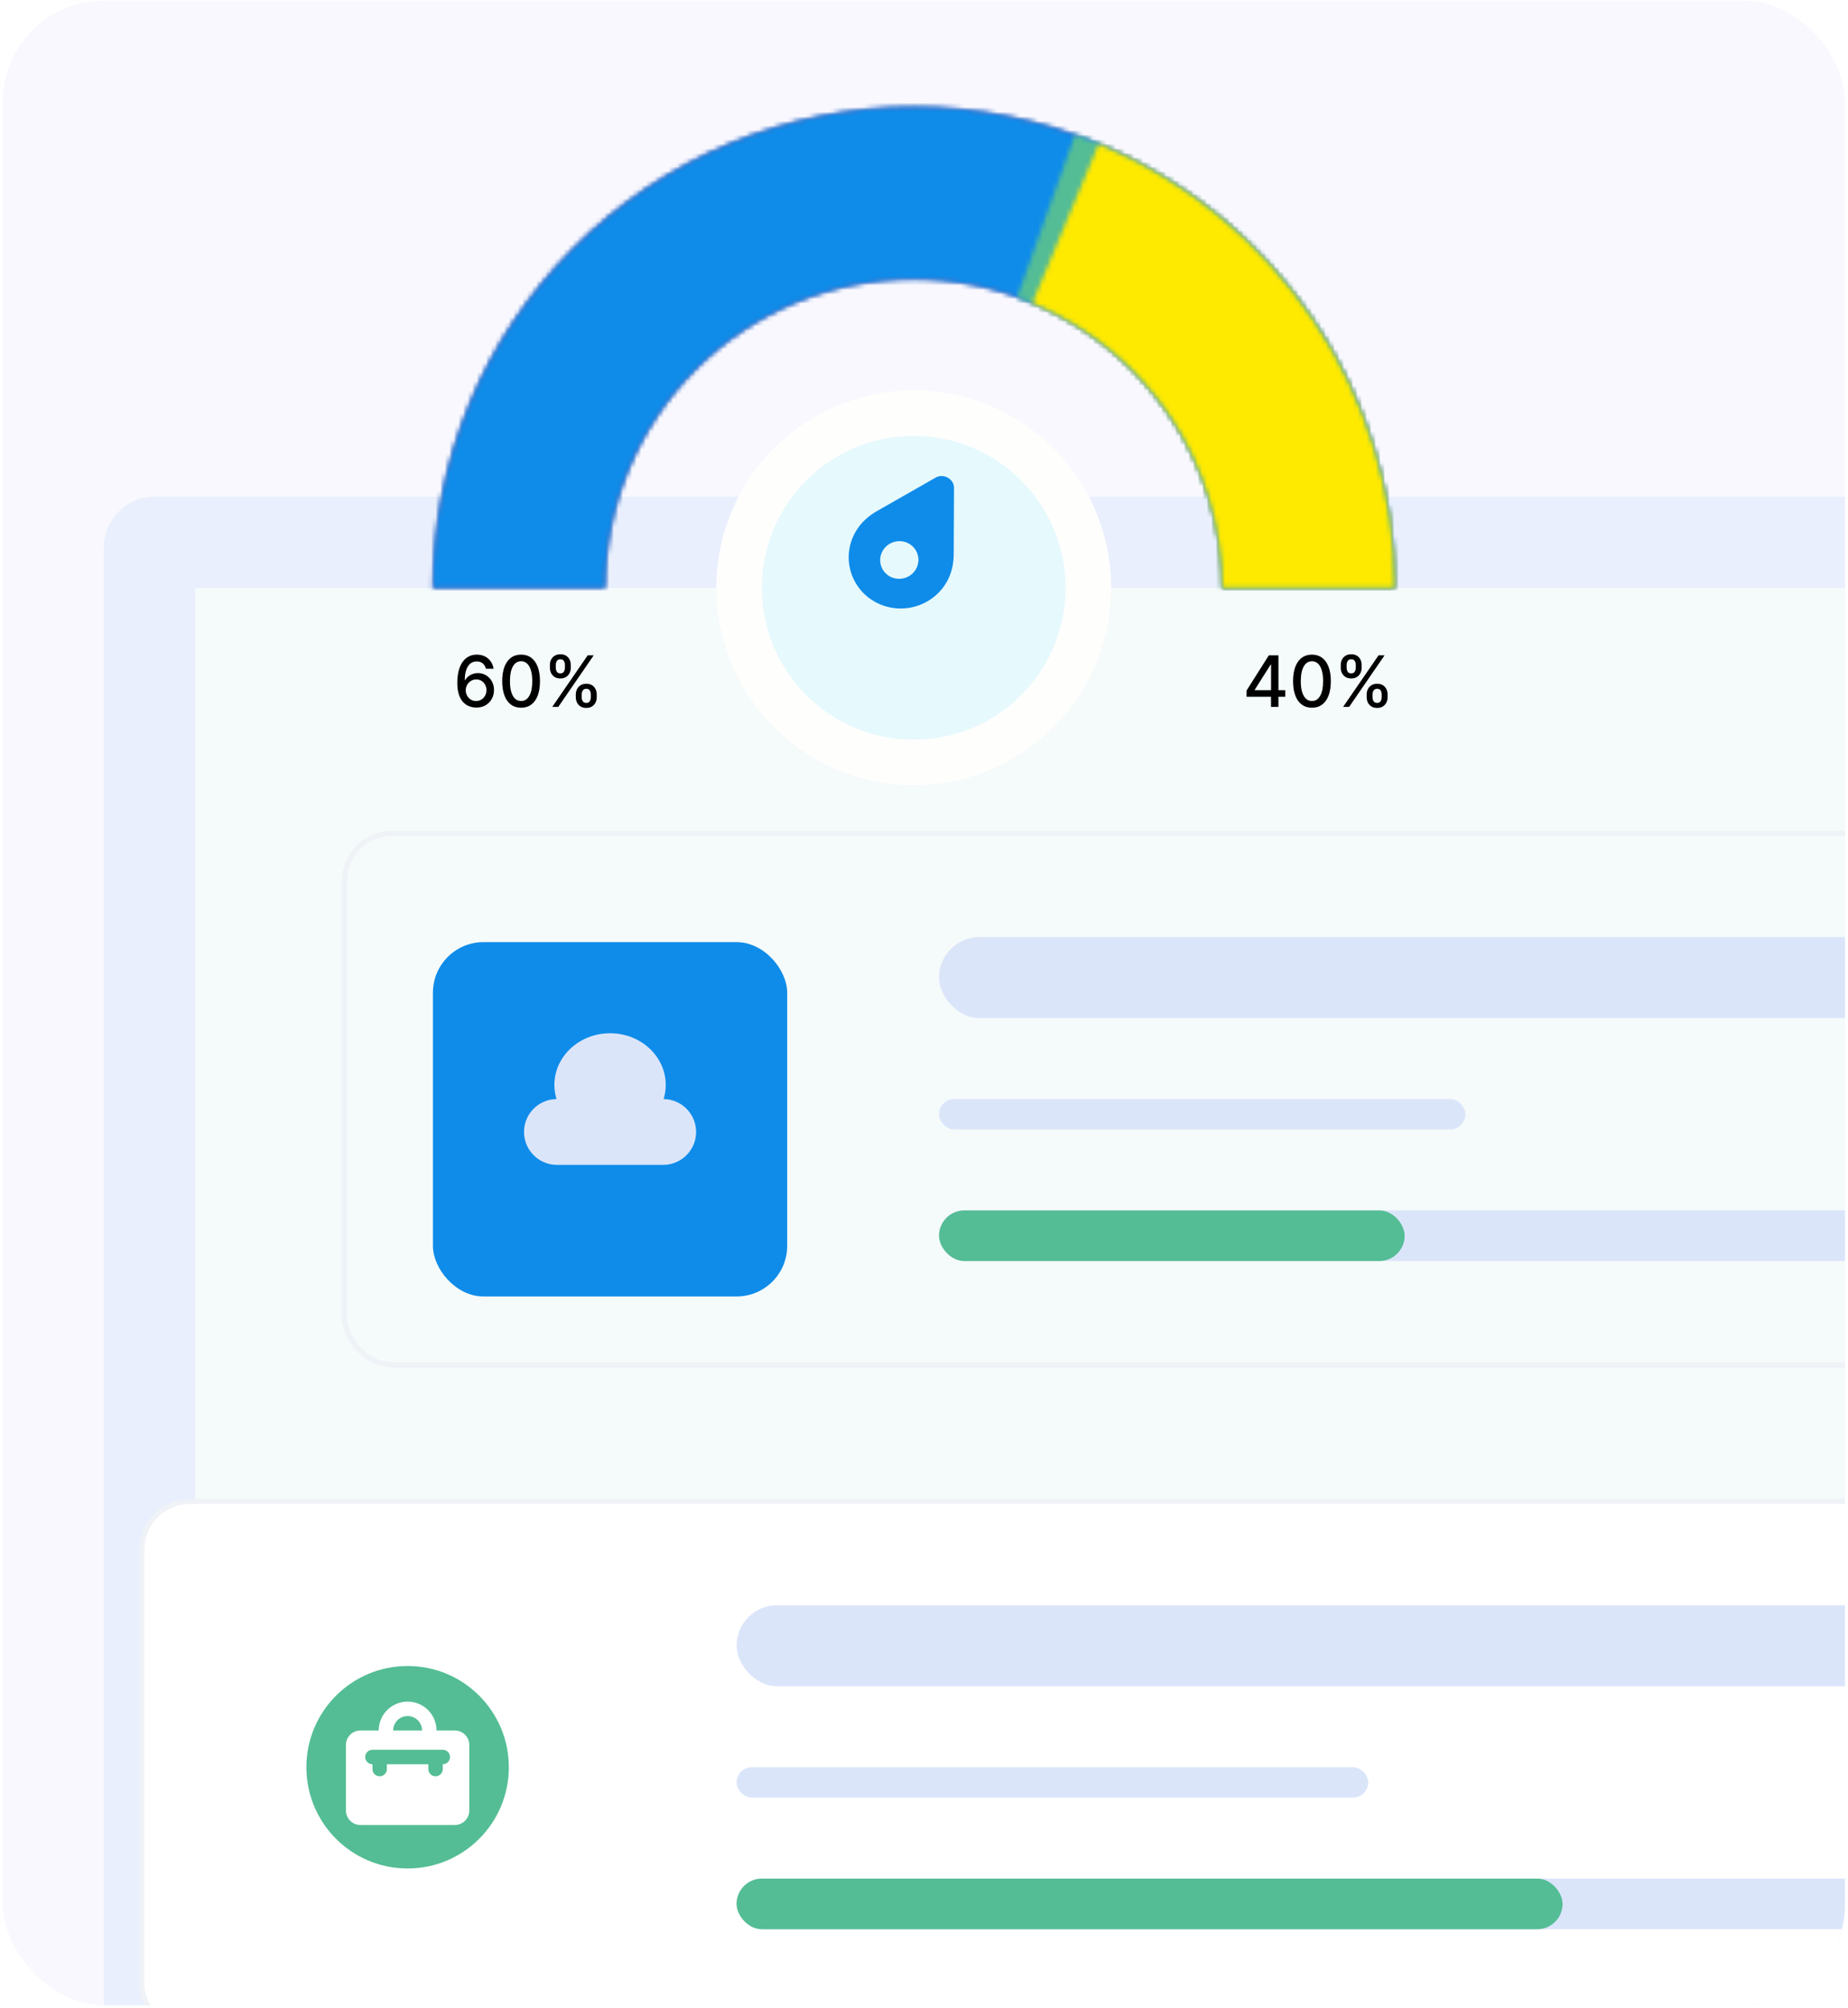 <svg width="405" height="440" viewBox="0 0 405 440" fill="none" xmlns="http://www.w3.org/2000/svg">
<g clip-path="url(#clip0_51_4557)">
<rect x="0.596" y="0.132" width="403.742" height="439.236" rx="22.184" fill="#F9F8FE"/>
<rect x="22.78" y="108.832" width="391.541" height="389.323" rx="11.092" fill="#E9EFFC"/>
<rect x="42.745" y="128.797" width="361.593" height="348.283" fill="#F5FAFA"/>
<rect x="75.466" y="182.592" width="346.065" height="116.464" rx="10.537" stroke="#EFF2F7" stroke-width="1.109"/>
<g filter="url(#filter0_d_51_4557)">
<rect x="94.876" y="202.003" width="77.643" height="77.643" rx="11.092" fill="#0F8CE9"/>
</g>
<path fill-rule="evenodd" clip-rule="evenodd" d="M145.439 240.825C145.739 239.843 145.899 238.806 145.899 237.735C145.899 231.477 140.436 226.405 133.698 226.405C126.959 226.405 121.497 231.477 121.497 237.735C121.497 238.806 121.657 239.843 121.956 240.825C118.018 240.876 114.842 244.084 114.842 248.034C114.842 252.016 118.07 255.244 122.051 255.244H145.344C149.326 255.244 152.554 252.016 152.554 248.034C152.554 244.084 149.377 240.876 145.439 240.825Z" fill="#DBE5FA"/>
<rect x="205.795" y="265.226" width="210.745" height="11.092" rx="5.546" fill="#DBE5FA"/>
<rect x="205.795" y="265.226" width="102.045" height="11.092" rx="5.546" fill="#54BD95"/>
<rect x="205.795" y="240.824" width="115.355" height="6.655" rx="3.328" fill="#DBE5FA"/>
<rect x="205.795" y="205.331" width="210.745" height="17.747" rx="8.873" fill="#DBE5FA"/>
<rect x="31.099" y="329.004" width="384.886" height="116.464" rx="10.537" fill="white" stroke="#EFF2F7" stroke-width="1.109"/>
<g filter="url(#filter1_d_51_4557)">
<rect x="50.509" y="348.415" width="77.643" height="77.643" rx="11.092" fill="white"/>
</g>
<rect x="161.427" y="411.638" width="252.894" height="11.092" rx="5.546" fill="#DBE5FA"/>
<rect x="161.427" y="411.638" width="181.019" height="11.092" rx="5.546" fill="#54BD95"/>
<rect x="161.427" y="387.236" width="138.426" height="6.655" rx="3.328" fill="#DBE5FA"/>
<rect x="161.427" y="351.743" width="252.894" height="17.747" rx="8.873" fill="#DBE5FA"/>
<g clip-path="url(#clip1_51_4557)">
<path d="M97.04 383.413H81.621C80.746 383.413 80.037 384.122 80.037 384.997C80.037 385.872 80.746 386.581 81.621 386.581V387.637C81.621 388.512 82.33 389.221 83.205 389.221C84.08 389.221 84.789 388.512 84.789 387.637V386.581H93.872V387.637C93.872 388.512 94.581 389.221 95.456 389.221C96.331 389.221 97.04 388.512 97.04 387.637V386.581C97.915 386.581 98.624 385.872 98.624 384.997C98.624 384.122 97.915 383.413 97.04 383.413Z" fill="#54BD95"/>
<path d="M89.331 376.02C87.581 376.02 86.162 377.439 86.162 379.188H92.499C92.499 377.439 91.08 376.02 89.331 376.02Z" fill="#54BD95"/>
<path d="M89.331 365.053C77.079 365.053 67.147 374.985 67.147 387.236C67.147 399.488 77.079 409.42 89.331 409.42C101.582 409.42 111.514 399.488 111.514 387.236C111.514 374.985 101.582 365.053 89.331 365.053ZM102.849 396.72C102.849 398.47 101.43 399.888 99.68 399.888H78.981C77.231 399.888 75.812 398.47 75.812 396.72V382.357C75.812 380.607 77.231 379.188 78.981 379.188H82.994C82.994 375.689 85.831 372.852 89.331 372.852C92.83 372.852 95.667 375.689 95.667 379.188H99.68C101.43 379.188 102.849 380.607 102.849 382.357V396.72H102.849Z" fill="#54BD95"/>
</g>
<mask id="path-20-inside-1_51_4557" fill="white">
<path d="M305.621 128.797C305.621 114.959 302.896 101.257 297.6 88.473C292.305 75.689 284.543 64.072 274.758 54.288C264.974 44.503 253.357 36.741 240.573 31.446C227.789 26.15 214.086 23.425 200.249 23.425C186.411 23.425 172.709 26.15 159.925 31.446C147.14 36.741 135.524 44.503 125.739 54.288C115.955 64.072 108.193 75.689 102.897 88.473C97.602 101.257 94.876 114.959 94.876 128.797H132.603C132.603 119.914 134.353 111.117 137.752 102.91C141.152 94.703 146.135 87.246 152.416 80.964C158.698 74.683 166.155 69.7 174.362 66.301C182.569 62.901 191.365 61.151 200.249 61.151C209.132 61.151 217.928 62.901 226.136 66.301C234.343 69.7 241.8 74.683 248.081 80.964C254.363 87.246 259.346 94.703 262.745 102.91C266.145 111.117 267.894 119.914 267.894 128.797H305.621Z"/>
</mask>
<path d="M305.621 128.797C305.621 114.959 302.896 101.257 297.6 88.473C292.305 75.689 284.543 64.072 274.758 54.288C264.974 44.503 253.357 36.741 240.573 31.446C227.789 26.15 214.086 23.425 200.249 23.425C186.411 23.425 172.709 26.15 159.925 31.446C147.14 36.741 135.524 44.503 125.739 54.288C115.955 64.072 108.193 75.689 102.897 88.473C97.602 101.257 94.876 114.959 94.876 128.797H132.603C132.603 119.914 134.353 111.117 137.752 102.91C141.152 94.703 146.135 87.246 152.416 80.964C158.698 74.683 166.155 69.7 174.362 66.301C182.569 62.901 191.365 61.151 200.249 61.151C209.132 61.151 217.928 62.901 226.136 66.301C234.343 69.7 241.8 74.683 248.081 80.964C254.363 87.246 259.346 94.703 262.745 102.91C266.145 111.117 267.894 119.914 267.894 128.797H305.621Z" stroke="#52459F" stroke-width="75.424" mask="url(#path-20-inside-1_51_4557)"/>
<mask id="path-21-inside-2_51_4557" fill="white">
<path d="M305.621 128.797C305.621 100.851 294.519 74.049 274.758 54.288C254.997 34.526 228.195 23.425 200.249 23.425C172.302 23.425 145.5 34.526 125.739 54.288C105.978 74.049 94.876 100.851 94.876 128.797L132.622 128.797C132.622 110.861 139.747 93.66 152.429 80.978C165.112 68.295 182.313 61.17 200.249 61.17C218.185 61.17 235.386 68.295 248.068 80.978C260.751 93.66 267.876 110.861 267.876 128.797H305.621Z"/>
</mask>
<path d="M305.621 128.797C305.621 100.851 294.519 74.049 274.758 54.288C254.997 34.526 228.195 23.425 200.249 23.425C172.302 23.425 145.5 34.526 125.739 54.288C105.978 74.049 94.876 100.851 94.876 128.797L132.622 128.797C132.622 110.861 139.747 93.66 152.429 80.978C165.112 68.295 182.313 61.17 200.249 61.17C218.185 61.17 235.386 68.295 248.068 80.978C260.751 93.66 267.876 110.861 267.876 128.797H305.621Z" stroke="#0F8CE9" stroke-width="75.424" mask="url(#path-21-inside-2_51_4557)"/>
<mask id="path-22-inside-3_51_4557" fill="white">
<path d="M305.621 128.797C305.621 107.047 298.891 85.83 286.353 68.057C273.816 50.284 256.086 36.826 235.596 29.53L222.934 65.089C236.084 69.771 247.463 78.408 255.51 89.815C263.556 101.221 267.876 114.838 267.876 128.797H305.621Z"/>
</mask>
<path d="M305.621 128.797C305.621 107.047 298.891 85.83 286.353 68.057C273.816 50.284 256.086 36.826 235.596 29.53L222.934 65.089C236.084 69.771 247.463 78.408 255.51 89.815C263.556 101.221 267.876 114.838 267.876 128.797H305.621Z" stroke="#54BD95" stroke-width="75.424" mask="url(#path-22-inside-3_51_4557)"/>
<mask id="path-23-inside-4_51_4557" fill="white">
<path d="M305.621 128.797C305.621 107.996 299.465 87.66 287.927 70.352C276.39 53.044 259.988 39.538 240.788 31.535L226.266 66.375C238.589 71.511 249.115 80.18 256.52 91.288C263.924 102.396 267.876 115.447 267.876 128.797H305.621Z"/>
</mask>
<path d="M305.621 128.797C305.621 107.996 299.465 87.66 287.927 70.352C276.39 53.044 259.988 39.538 240.788 31.535L226.266 66.375C238.589 71.511 249.115 80.18 256.52 91.288C263.924 102.396 267.876 115.447 267.876 128.797H305.621Z" stroke="#FEE900" stroke-width="75.424" mask="url(#path-23-inside-4_51_4557)"/>
<path d="M104.342 155.043C103.839 155.036 103.342 154.944 102.853 154.768C102.368 154.591 101.927 154.297 101.53 153.885C101.133 153.473 100.815 152.92 100.576 152.225C100.341 151.531 100.223 150.663 100.223 149.623C100.223 148.637 100.32 147.762 100.515 146.998C100.714 146.233 100.999 145.588 101.37 145.062C101.741 144.533 102.19 144.13 102.716 143.855C103.241 143.579 103.831 143.441 104.486 143.441C105.158 143.441 105.756 143.573 106.278 143.838C106.8 144.103 107.223 144.468 107.546 144.935C107.873 145.402 108.081 145.933 108.169 146.529H106.487C106.373 146.058 106.147 145.674 105.809 145.377C105.471 145.079 105.03 144.93 104.486 144.93C103.659 144.93 103.013 145.29 102.55 146.011C102.091 146.731 101.859 147.733 101.855 149.016H101.938C102.133 148.696 102.372 148.424 102.655 148.2C102.942 147.972 103.261 147.797 103.614 147.676C103.971 147.551 104.346 147.489 104.739 147.489C105.394 147.489 105.986 147.648 106.515 147.968C107.048 148.284 107.473 148.722 107.789 149.281C108.105 149.84 108.263 150.479 108.263 151.2C108.263 151.92 108.099 152.573 107.772 153.157C107.449 153.742 106.993 154.205 106.405 154.547C105.817 154.885 105.129 155.051 104.342 155.043ZM104.337 153.61C104.771 153.61 105.158 153.503 105.5 153.29C105.842 153.076 106.112 152.79 106.311 152.429C106.509 152.069 106.609 151.667 106.609 151.222C106.609 150.788 106.511 150.393 106.316 150.036C106.125 149.68 105.861 149.397 105.522 149.187C105.188 148.977 104.806 148.873 104.375 148.873C104.048 148.873 103.745 148.935 103.466 149.06C103.19 149.185 102.947 149.358 102.738 149.578C102.528 149.799 102.363 150.053 102.241 150.339C102.124 150.623 102.065 150.922 102.065 151.238C102.065 151.661 102.162 152.053 102.357 152.413C102.556 152.773 102.826 153.064 103.168 153.284C103.513 153.501 103.903 153.61 104.337 153.61ZM114.203 155.076C113.332 155.073 112.588 154.843 111.97 154.387C111.352 153.931 110.88 153.268 110.553 152.396C110.226 151.525 110.062 150.475 110.062 149.248C110.062 148.023 110.226 146.978 110.553 146.11C110.884 145.242 111.358 144.581 111.976 144.125C112.597 143.669 113.34 143.441 114.203 143.441C115.067 143.441 115.808 143.671 116.426 144.13C117.043 144.586 117.516 145.248 117.843 146.115C118.174 146.979 118.339 148.023 118.339 149.248C118.339 150.479 118.176 151.531 117.848 152.402C117.521 153.269 117.049 153.933 116.431 154.393C115.814 154.848 115.071 155.076 114.203 155.076ZM114.203 153.604C114.968 153.604 115.566 153.231 115.996 152.485C116.429 151.738 116.646 150.659 116.646 149.248C116.646 148.31 116.547 147.518 116.349 146.871C116.154 146.22 115.872 145.728 115.505 145.393C115.141 145.055 114.707 144.886 114.203 144.886C113.442 144.886 112.845 145.261 112.411 146.011C111.977 146.761 111.759 147.84 111.755 149.248C111.755 150.189 111.852 150.985 112.047 151.635C112.246 152.282 112.527 152.773 112.891 153.108C113.255 153.439 113.692 153.604 114.203 153.604ZM126.19 152.771V152.176C126.19 151.749 126.279 151.36 126.455 151.007C126.635 150.65 126.896 150.365 127.238 150.152C127.584 149.935 128.001 149.827 128.49 149.827C128.99 149.827 129.409 149.933 129.747 150.146C130.085 150.36 130.341 150.645 130.514 151.001C130.69 151.358 130.778 151.749 130.778 152.176V152.771C130.778 153.198 130.69 153.589 130.514 153.946C130.337 154.299 130.078 154.584 129.736 154.801C129.398 155.014 128.982 155.12 128.49 155.12C127.994 155.12 127.574 155.014 127.233 154.801C126.891 154.584 126.632 154.299 126.455 153.946C126.279 153.589 126.19 153.198 126.19 152.771ZM127.475 152.176V152.771C127.475 153.087 127.551 153.374 127.701 153.632C127.852 153.889 128.115 154.018 128.49 154.018C128.861 154.018 129.12 153.889 129.267 153.632C129.414 153.374 129.488 153.087 129.488 152.771V152.176C129.488 151.86 129.416 151.573 129.273 151.316C129.133 151.058 128.872 150.93 128.49 150.93C128.122 150.93 127.861 151.058 127.707 151.316C127.552 151.573 127.475 151.86 127.475 152.176ZM120.511 146.308V145.713C120.511 145.286 120.599 144.895 120.775 144.538C120.955 144.182 121.216 143.897 121.558 143.684C121.904 143.47 122.321 143.364 122.81 143.364C123.31 143.364 123.729 143.47 124.067 143.684C124.406 143.897 124.661 144.182 124.834 144.538C125.007 144.895 125.093 145.286 125.093 145.713V146.308C125.093 146.735 125.005 147.126 124.828 147.483C124.656 147.836 124.398 148.121 124.056 148.338C123.718 148.551 123.303 148.658 122.81 148.658C122.31 148.658 121.889 148.551 121.547 148.338C121.209 148.121 120.952 147.836 120.775 147.483C120.599 147.126 120.511 146.735 120.511 146.308ZM121.801 145.713V146.308C121.801 146.625 121.874 146.911 122.021 147.169C122.172 147.426 122.435 147.555 122.81 147.555C123.178 147.555 123.435 147.426 123.582 147.169C123.733 146.911 123.808 146.625 123.808 146.308V145.713C123.808 145.397 123.736 145.11 123.593 144.853C123.45 144.595 123.189 144.467 122.81 144.467C122.442 144.467 122.181 144.595 122.027 144.853C121.876 145.11 121.801 145.397 121.801 145.713ZM121.034 154.889L128.799 143.595H130.117L122.352 154.889H121.034Z" fill="black"/>
<path d="M273.195 152.683V151.304L278.075 143.595H279.161V145.625H278.472L274.981 151.15V151.238H281.67V152.683H273.195ZM278.549 154.889V152.264L278.56 151.635V143.595H280.176V154.889H278.549ZM287.524 155.076C286.653 155.073 285.908 154.843 285.291 154.387C284.673 153.931 284.201 153.268 283.873 152.396C283.546 151.525 283.383 150.475 283.383 149.248C283.383 148.023 283.546 146.978 283.873 146.11C284.204 145.242 284.679 144.581 285.296 144.125C285.917 143.669 286.66 143.441 287.524 143.441C288.388 143.441 289.129 143.671 289.746 144.13C290.364 144.586 290.836 145.248 291.163 146.115C291.494 146.979 291.66 148.023 291.66 149.248C291.66 150.479 291.496 151.531 291.169 152.402C290.842 153.269 290.369 153.933 289.752 154.393C289.134 154.848 288.392 155.076 287.524 155.076ZM287.524 153.604C288.289 153.604 288.886 153.231 289.316 152.485C289.75 151.738 289.967 150.659 289.967 149.248C289.967 148.31 289.868 147.518 289.669 146.871C289.474 146.22 289.193 145.728 288.825 145.393C288.461 145.055 288.028 144.886 287.524 144.886C286.763 144.886 286.166 145.261 285.732 146.011C285.298 146.761 285.079 147.84 285.076 149.248C285.076 150.189 285.173 150.985 285.368 151.635C285.566 152.282 285.848 152.773 286.212 153.108C286.575 153.439 287.013 153.604 287.524 153.604ZM299.511 152.771V152.176C299.511 151.749 299.599 151.36 299.776 151.007C299.956 150.65 300.217 150.365 300.559 150.152C300.904 149.935 301.321 149.827 301.81 149.827C302.31 149.827 302.729 149.933 303.068 150.146C303.406 150.36 303.661 150.645 303.834 151.001C304.011 151.358 304.099 151.749 304.099 152.176V152.771C304.099 153.198 304.011 153.589 303.834 153.946C303.658 154.299 303.399 154.584 303.057 154.801C302.718 155.014 302.303 155.12 301.81 155.12C301.314 155.12 300.895 155.014 300.553 154.801C300.211 154.584 299.952 154.299 299.776 153.946C299.599 153.589 299.511 153.198 299.511 152.771ZM300.796 152.176V152.771C300.796 153.087 300.871 153.374 301.022 153.632C301.173 153.889 301.435 154.018 301.81 154.018C302.182 154.018 302.441 153.889 302.588 153.632C302.735 153.374 302.809 153.087 302.809 152.771V152.176C302.809 151.86 302.737 151.573 302.593 151.316C302.454 151.058 302.193 150.93 301.81 150.93C301.443 150.93 301.182 151.058 301.027 151.316C300.873 151.573 300.796 151.86 300.796 152.176ZM293.831 146.308V145.713C293.831 145.286 293.919 144.895 294.096 144.538C294.276 144.182 294.537 143.897 294.879 143.684C295.224 143.47 295.642 143.364 296.131 143.364C296.631 143.364 297.05 143.47 297.388 143.684C297.726 143.897 297.982 144.182 298.154 144.538C298.327 144.895 298.414 145.286 298.414 145.713V146.308C298.414 146.735 298.325 147.126 298.149 147.483C297.976 147.836 297.719 148.121 297.377 148.338C297.039 148.551 296.623 148.658 296.131 148.658C295.631 148.658 295.21 148.551 294.868 148.338C294.53 148.121 294.272 147.836 294.096 147.483C293.919 147.126 293.831 146.735 293.831 146.308ZM295.121 145.713V146.308C295.121 146.625 295.195 146.911 295.342 147.169C295.493 147.426 295.756 147.555 296.131 147.555C296.498 147.555 296.756 147.426 296.903 147.169C297.053 146.911 297.129 146.625 297.129 146.308V145.713C297.129 145.397 297.057 145.11 296.914 144.853C296.77 144.595 296.509 144.467 296.131 144.467C295.763 144.467 295.502 144.595 295.348 144.853C295.197 145.11 295.121 145.397 295.121 145.713ZM294.355 154.889L302.119 143.595H303.437L295.673 154.889H294.355Z" fill="black"/>
<circle cx="200.249" cy="128.797" r="43.258" fill="#FEFEFD"/>
<circle cx="200.249" cy="128.797" r="33.276" fill="#E6F9FD"/>
<path d="M191.7 131.84C197.19 134.944 204.21 133.066 207.414 127.634C208.531 125.74 208.986 123.586 209.012 121.619L209.077 106.887C209.098 105.935 208.494 105.111 207.723 104.675C206.952 104.238 205.961 104.16 205.089 104.632L192.095 112.042C190.361 113.043 188.709 114.476 187.572 116.403C184.368 121.835 186.211 128.735 191.7 131.84ZM199.202 119.122C201.196 120.249 201.874 122.781 200.71 124.754C199.547 126.727 196.968 127.417 194.974 126.289C192.98 125.162 192.302 122.63 193.466 120.657C194.633 118.678 197.208 117.994 199.202 119.122Z" fill="#0F8CE9"/>
</g>
<defs>
<filter id="filter0_d_51_4557" x="84.894" y="196.457" width="97.608" height="97.608" filterUnits="userSpaceOnUse" color-interpolation-filters="sRGB">
<feFlood flood-opacity="0" result="BackgroundImageFix"/>
<feColorMatrix in="SourceAlpha" type="matrix" values="0 0 0 0 0 0 0 0 0 0 0 0 0 0 0 0 0 0 127 0" result="hardAlpha"/>
<feOffset dy="4.437"/>
<feGaussianBlur stdDeviation="4.991"/>
<feComposite in2="hardAlpha" operator="out"/>
<feColorMatrix type="matrix" values="0 0 0 0 0 0 0 0 0 0 0 0 0 0 0 0 0 0 0.05 0"/>
<feBlend mode="normal" in2="BackgroundImageFix" result="effect1_dropShadow_51_4557"/>
<feBlend mode="normal" in="SourceGraphic" in2="effect1_dropShadow_51_4557" result="shape"/>
</filter>
<filter id="filter1_d_51_4557" x="40.526" y="342.869" width="97.608" height="97.608" filterUnits="userSpaceOnUse" color-interpolation-filters="sRGB">
<feFlood flood-opacity="0" result="BackgroundImageFix"/>
<feColorMatrix in="SourceAlpha" type="matrix" values="0 0 0 0 0 0 0 0 0 0 0 0 0 0 0 0 0 0 127 0" result="hardAlpha"/>
<feOffset dy="4.437"/>
<feGaussianBlur stdDeviation="4.991"/>
<feComposite in2="hardAlpha" operator="out"/>
<feColorMatrix type="matrix" values="0 0 0 0 0 0 0 0 0 0 0 0 0 0 0 0 0 0 0.05 0"/>
<feBlend mode="normal" in2="BackgroundImageFix" result="effect1_dropShadow_51_4557"/>
<feBlend mode="normal" in="SourceGraphic" in2="effect1_dropShadow_51_4557" result="shape"/>
</filter>
<clipPath id="clip0_51_4557">
<rect x="0.596" y="0.132" width="403.742" height="439.236" rx="22.184" fill="white"/>
</clipPath>
<clipPath id="clip1_51_4557">
<rect width="44.367" height="44.367" fill="white" transform="translate(67.147 365.053)"/>
</clipPath>
</defs>
</svg>
